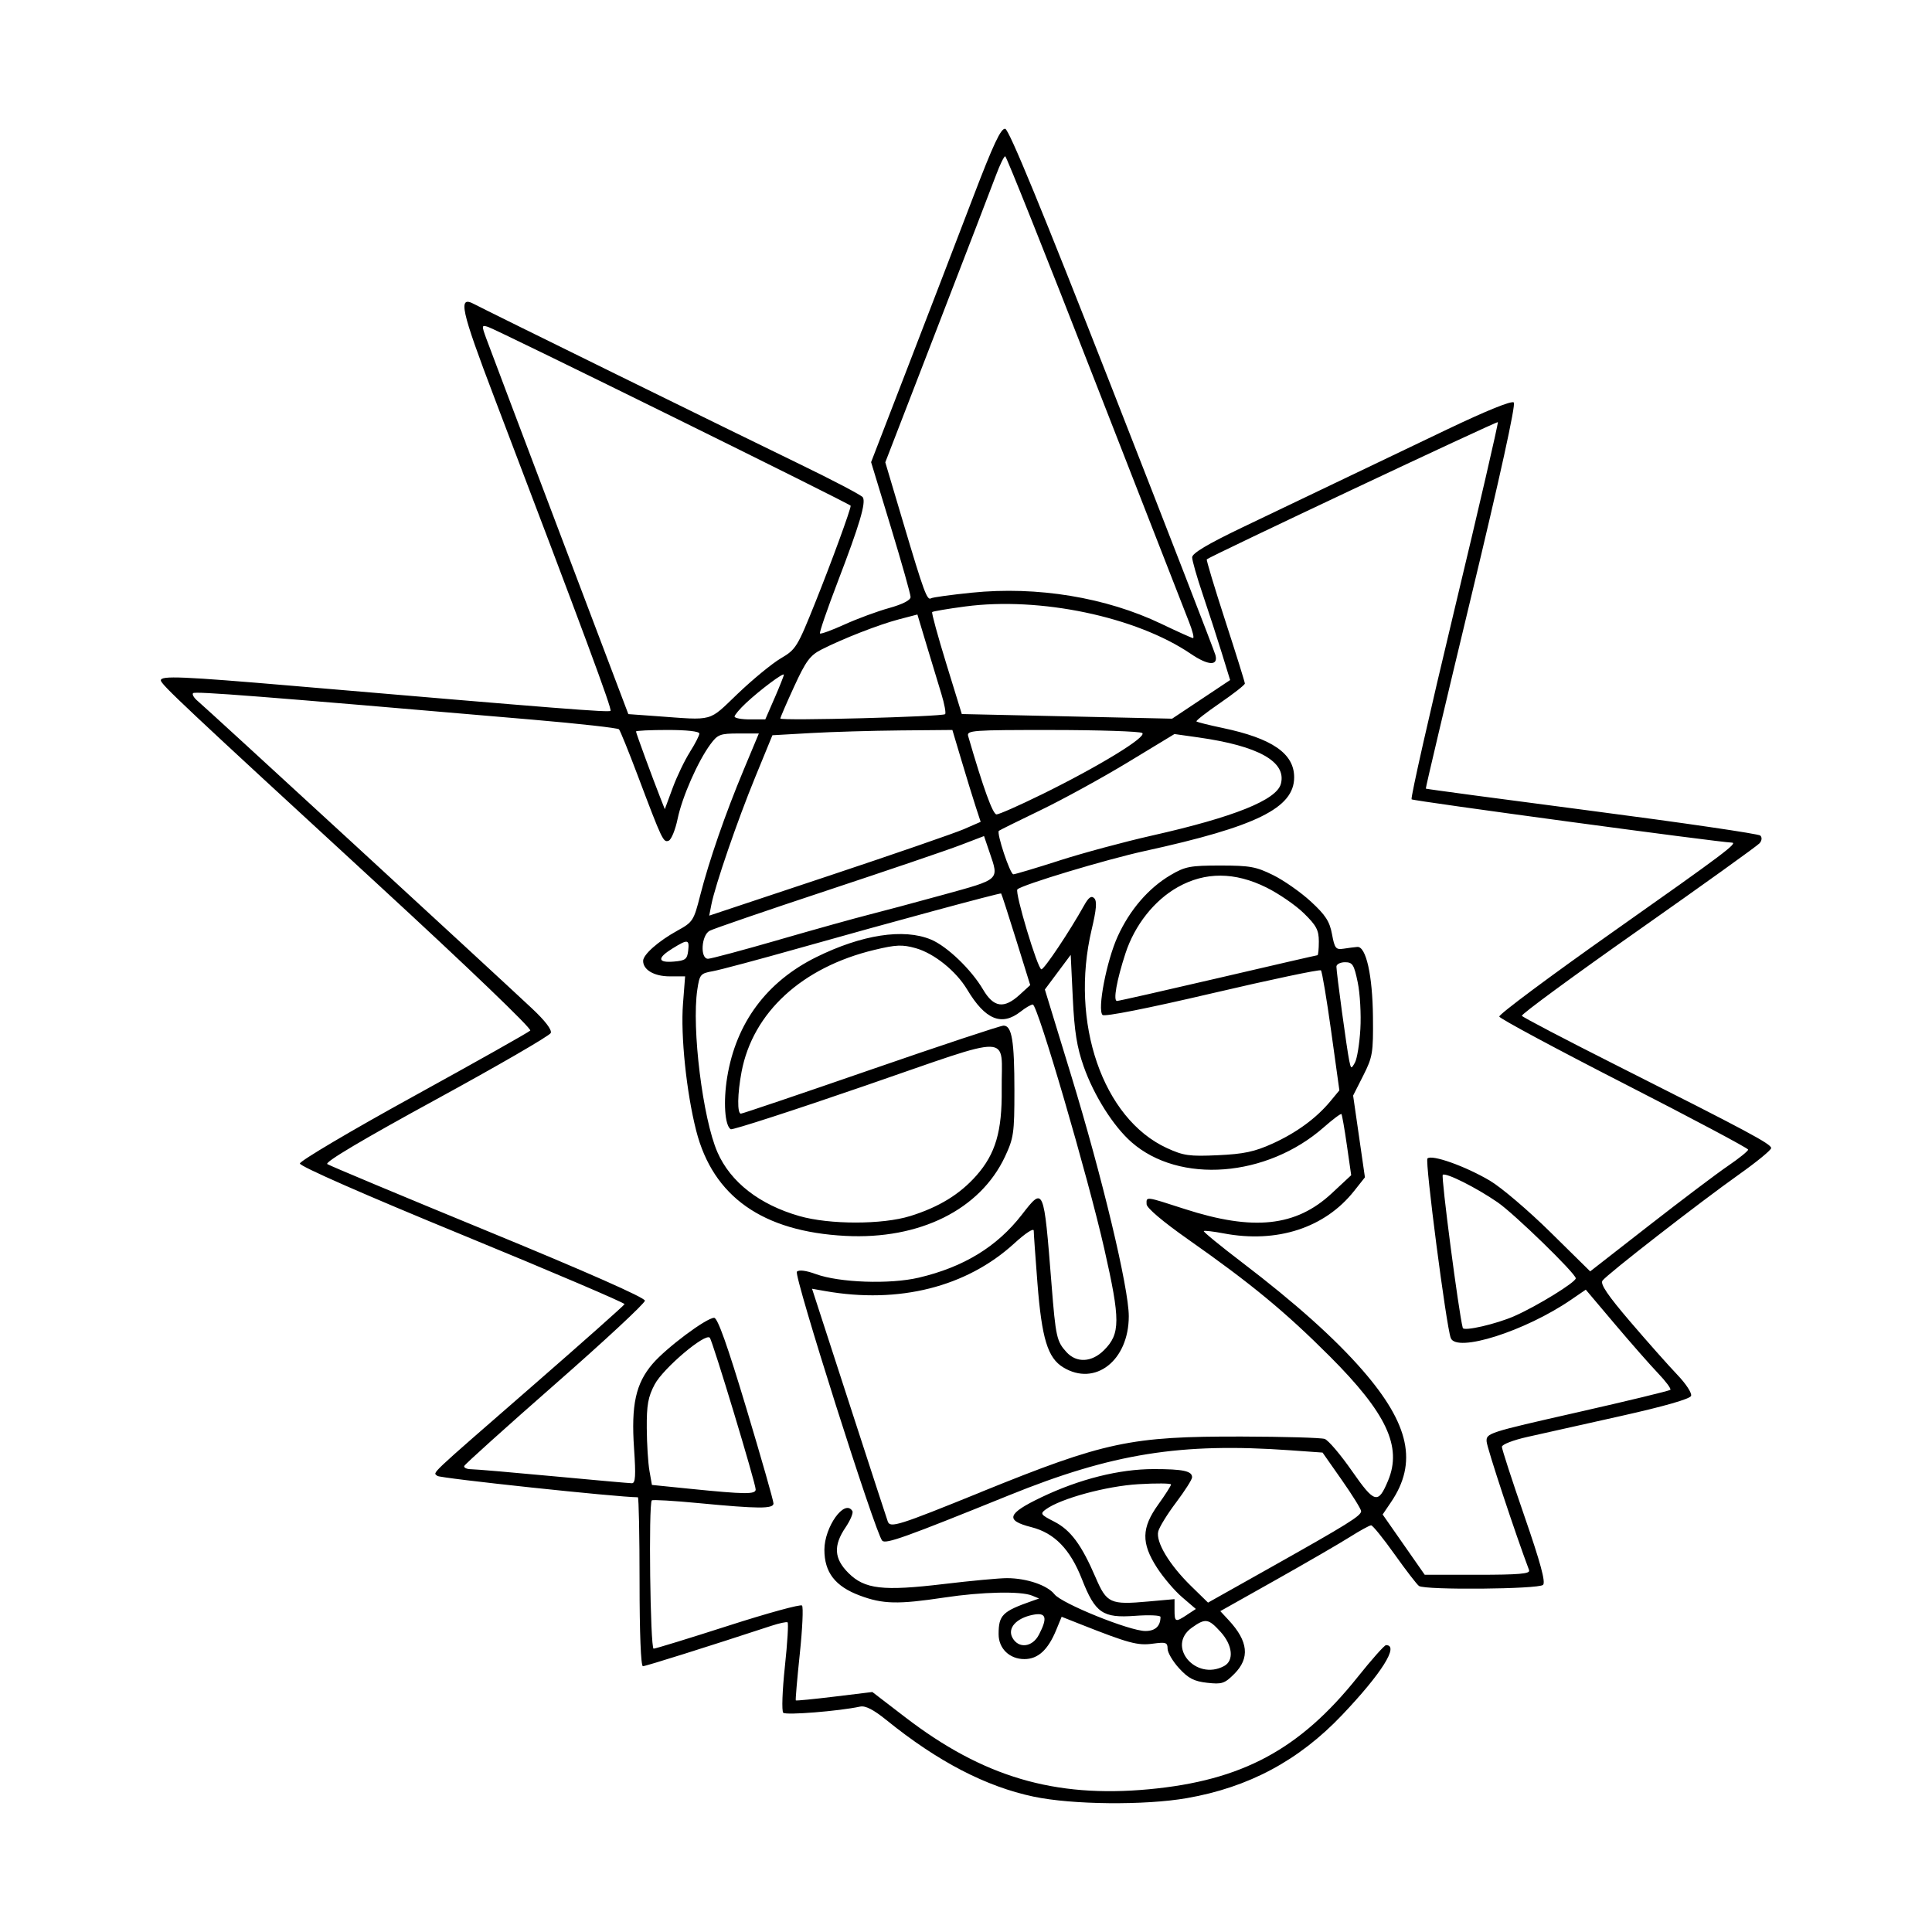 <svg width="1500" height="1500" viewBox="0 0 1500 1500" xmlns="http://www.w3.org/2000/svg">
  <!-- Original SVG transformiert und zentriert -->
  <svg x="124.875" y="100.0" width="1250.25" height="1300" viewBox="0 0 493.57 513.21">
    /2000/svg" viewBox="0 0 493.57 513.21">
  <path id="path1999" d="M267.51,511.2c-14.67-3.1-29.4-10.76-45.09-23.45-3.99-3.23-6.47-4.5-8.09-4.15-6.45,1.39-22.75,2.7-23.56,1.89-.51-.51-.28-6.85.5-14.14.78-7.27,1.15-13.38.82-13.58-.33-.2-2.54.27-4.91,1.05-19.65,6.45-38.57,12.4-39.42,12.4-.63,0-1.03-10.1-1.03-25.89,0-14.24-.24-25.89-.52-25.89-6.06,0-60.73-5.82-61.46-6.55-1.27-1.25-3.77,1.11,29.62-27.98,15.13-13.18,27.62-24.28,27.76-24.66.14-.38-22.19-9.91-49.63-21.19-30.3-12.45-49.88-21.06-49.88-21.92,0-.78,15.68-10.06,34.84-20.6,19.16-10.55,35.26-19.61,35.77-20.15.53-.56-19.15-19.45-46.56-44.67C6.86,176.7,0,170.25,0,169.05c0-1.49,6.51-1.21,40.51,1.69,82.19,7.03,96.8,8.18,97.32,7.66.52-.52-8.07-23.68-35.44-95.56-10.5-27.59-11.43-31.83-6.35-29.11,3.3,1.77,80.27,39.6,99.92,49.12,10.17,4.93,18.81,9.47,19.2,10.09,1.02,1.65-.97,8.35-7.66,25.82-3.26,8.51-5.72,15.67-5.47,15.92.25.25,3.65-.99,7.55-2.76,3.9-1.77,10.05-4.04,13.66-5.04,4.12-1.15,6.56-2.4,6.56-3.37,0-.85-2.72-10.5-6.05-21.44l-6.05-19.9,11.54-29.89c6.35-16.44,15.21-39.5,19.7-51.25C255.19,4.67,257.5-.24,258.81,0c1.18.23,11.38,25.04,32.75,79.61,17.07,43.6,31.33,80.37,31.68,81.71.9,3.38-2.24,3.22-7.56-.4-16.73-11.37-46.25-17.56-69.15-14.51-5.33.71-9.88,1.48-10.11,1.71-.23.23,1.72,7.36,4.33,15.84l4.75,15.42,32.23.71,32.23.71,8.89-5.92,8.89-5.92-2.55-8.27c-1.4-4.55-4.02-12.61-5.82-17.92-1.8-5.3-3.27-10.45-3.27-11.43,0-1.23,4.75-4.07,15.37-9.16,15.64-7.5,28.22-13.52,62.81-30.05,12.15-5.8,19.77-8.88,20.41-8.25.64.64-4.25,22.89-13.08,59.58-7.75,32.21-14.01,58.66-13.89,58.78.11.12,23,3.19,50.87,6.82s51.11,7.03,51.65,7.56c.58.57.5,1.52-.21,2.35-.65.77-17.42,12.8-37.26,26.75-19.84,13.94-35.86,25.71-35.61,26.15.26.44,13.43,7.33,29.27,15.31,39.92,20.11,47.14,23.97,47.14,25.23,0,.6-4.37,4.19-9.71,7.98-12.41,8.8-40.68,30.79-42,32.66-.73,1.04,1.63,4.52,8.53,12.59,5.25,6.14,11.72,13.43,14.37,16.2,2.71,2.83,4.58,5.69,4.26,6.53-.36.94-8.24,3.2-21.45,6.15-11.49,2.57-24.4,5.46-28.71,6.42-4.36.97-7.82,2.32-7.82,3.03s3.1,10.26,6.89,21.22c4.95,14.32,6.56,20.26,5.72,21.1-1.33,1.33-36.15,1.64-38.02.34-.63-.44-3.99-4.8-7.47-9.69-3.48-4.9-6.72-8.9-7.2-8.9s-3.43,1.62-6.55,3.59-13.33,7.89-22.68,13.15l-17,9.56,2.57,2.77c6.01,6.46,6.55,11.63,1.71,16.47-2.97,2.97-3.78,3.23-8.32,2.72-4.01-.45-5.75-1.35-8.58-4.43-1.95-2.13-3.54-4.84-3.54-6.02,0-1.91-.51-2.08-4.59-1.53-4.57.62-7.35-.13-22.17-5.99l-5.71-2.26-1.67,4.06c-2.52,6.11-5.58,8.91-9.75,8.91-4.55,0-7.9-3.23-7.9-7.62,0-5.86,1.14-7,10.25-10.19l2.16-.76-2.16-.89c-3.45-1.42-15.3-1.16-26.88.59-14.23,2.14-18.84,2.04-25.92-.61-7.55-2.82-10.85-7.1-10.85-14.04s6.19-15.73,8.58-11.86c.34.55-.6,2.8-2.09,5.01-3.78,5.57-3.54,9.57.86,13.96,4.99,4.99,10.53,5.63,29.33,3.39,8.31-.99,16.99-1.8,19.29-1.79,6.02.01,12.38,2.17,14.56,4.95,2.24,2.85,23.04,11.25,27.85,11.25,3.04,0,4.64-1.49,4.64-4.32,0-.5-3.52-.65-7.82-.33-9.9.73-12.19-.85-16.27-11.26-3.6-9.17-8.41-14.12-15.49-15.92-8.14-2.07-7.45-4.13,3.09-9.17,11.66-5.57,23.85-8.63,34.42-8.63,9.01,0,11.8.6,11.75,2.54-.02.68-2.22,4.13-4.89,7.68-2.68,3.54-5.14,7.54-5.48,8.88-.81,3.23,3.39,10.23,10.05,16.74l5.21,5.09,19.33-10.86c23.45-13.18,27.59-15.75,27.59-17.17,0-.6-2.66-4.89-5.91-9.53l-5.91-8.43-9.9-.7c-33.61-2.39-54.54.96-86.24,13.81-31.75,12.86-37.73,15-38.82,13.91-2.02-2.02-27.21-81.41-26.16-82.46.64-.64,2.8-.37,5.8.73,7.21,2.64,22.71,3.18,31.55,1.1,13.75-3.23,23.97-9.47,31.57-19.26,6.77-8.72,6.74-8.8,9.13,21.31,1.28,16.15,1.58,17.48,4.58,20.77,3.11,3.4,7.75,3.16,11.51-.6,5.02-5.02,5.04-9.18.09-31.01-5.03-22.19-20.45-74.93-21.92-74.93-.54,0-2.22.97-3.72,2.16-5.83,4.58-10.85,2.52-16.38-6.72-3.41-5.7-10.16-11.13-15.8-12.71-4.1-1.15-6-1.07-12.63.52-22.19,5.31-37.28,19.16-40.74,37.38-1.27,6.71-1.37,12.82-.2,12.82.47,0,18.4-6.07,39.84-13.49s39.74-13.49,40.66-13.49c2.56,0,3.33,4.64,3.33,19.96,0,12.96-.22,14.49-2.89,20.2-7.62,16.25-26.17,25.47-48.89,24.29-25.39-1.32-40.58-12.02-45.75-32.23-2.99-11.71-4.81-29.13-4.05-38.93l.65-8.39h-4.74c-4.73,0-8.13-1.98-8.13-4.74,0-1.93,4.65-6.04,10.45-9.24,4.79-2.64,5.06-3.05,7.04-10.83,2.73-10.67,7.67-24.95,13.36-38.57l4.62-11.06h-6.2c-5.66,0-6.42.29-8.63,3.29-3.86,5.22-8.66,16.13-10.06,22.84-.7,3.39-1.94,6.42-2.75,6.73-1.64.63-1.97-.05-9.46-19.91-2.8-7.42-5.39-13.82-5.77-14.23-.38-.41-12.25-1.74-26.39-2.95-84.33-7.26-103.53-8.76-104.15-8.13-.38.38.3,1.5,1.51,2.49,2.17,1.77,89.83,82.39,102.34,94.12,4.06,3.8,6.18,6.58,5.78,7.55-.35.84-16.2,10.03-35.23,20.41-22.5,12.28-34.13,19.19-33.26,19.77.73.49,22.93,9.78,49.34,20.64,30.03,12.35,48.01,20.3,48.01,21.22,0,.81-12.38,12.32-27.51,25.58-15.13,13.27-27.67,24.56-27.87,25.09-.2.54.77.98,2.16,1,1.38.01,12.71.98,25.17,2.15,12.46,1.17,23.28,2.13,24.05,2.14,1.1,0,1.24-2.26.67-10.63-.92-13.38.51-19.93,5.67-25.96,4.21-4.92,16.51-14.11,18.88-14.11,1.07,0,4.07,8.44,9.88,27.78,4.59,15.28,8.33,28.39,8.31,29.13-.05,1.67-4.61,1.64-23.01-.12-7.59-.73-14.02-1.1-14.29-.83-1.03,1.03-.48,45.44.56,45.44.58,0,10.87-3.16,22.87-7.02,12-3.86,22.17-6.65,22.61-6.2s.13,7.12-.68,14.82c-.81,7.7-1.36,14.12-1.22,14.26.14.14,5.48-.38,11.86-1.16l11.6-1.41,10.1,7.75c23.82,18.28,45.72,24.75,74.65,22.06,28.55-2.66,46.24-12.16,63.98-34.37,4.31-5.4,8.23-9.81,8.72-9.81,4.11,0-1.31,8.63-13.49,21.44-13.25,13.94-28.58,22.15-47.58,25.46-12.87,2.24-35.15,2.03-46.92-.46h0ZM325.88,471.18c3.13-1.67,2.64-6.43-1.09-10.51-3.73-4.09-4.63-4.21-8.79-1.25-7.9,5.63,1.17,16.42,9.88,11.76ZM269.14,461.57c2.73-5.27,2.23-6.91-1.86-6.1-5.1,1.02-7.84,4.07-6.28,6.99,1.85,3.46,6.13,2.99,8.13-.89h0ZM314.55,455.44l2.69-1.76-4.21-3.61c-2.32-1.98-5.79-6.07-7.73-9.08-4.84-7.54-4.74-12.16.41-19.33,2.16-3,3.92-5.77,3.92-6.14s-4.49-.42-9.98-.09c-9.84.58-23.85,4.39-28.4,7.72-1.81,1.32-1.61,1.62,2.56,3.75,5.04,2.57,8.38,7.07,12.7,17.12,3.41,7.93,4.49,8.42,16.19,7.36l8-.72v3.28c0,3.8.23,3.89,3.84,1.52h0ZM419.39,441.82c-4.15-10.97-12.9-37.45-13.03-39.44-.17-2.58.38-2.76,27.79-8.97,15.38-3.49,28.21-6.59,28.52-6.9.31-.31-1.4-2.61-3.8-5.12-2.4-2.51-8.35-9.29-13.24-15.07l-8.88-10.51-4.5,3.08c-14.05,9.64-35.17,16.35-36.89,11.73-1.4-3.77-7.95-54.21-7.14-55.02,1.31-1.31,11.58,2.34,19.14,6.8,3.47,2.05,11.8,9.14,18.52,15.76l12.22,12.04,18.02-14.05c9.91-7.73,20.81-15.96,24.22-18.28,3.41-2.32,6.19-4.57,6.18-4.99-.01-.42-17.1-9.51-37.97-20.19-20.87-10.68-38.11-19.94-38.31-20.58-.2-.64,15.69-12.47,35.29-26.29,33.74-23.78,38.03-27.01,35.95-27.04-3.6-.05-97.61-12.75-98.12-13.26-.36-.36,5.53-26.43,13.09-57.94,7.56-31.51,13.56-57.46,13.35-57.67-.33-.32-88.15,41.08-89.21,42.05-.19.18,2.36,8.64,5.66,18.81,3.31,10.17,6.01,18.83,6.01,19.25,0,.42-3.43,3.11-7.62,5.99-4.19,2.88-7.44,5.41-7.22,5.63.22.22,3.84,1.13,8.04,2.01,15.18,3.19,21.91,7.83,21.91,15.11,0,9.41-11.55,15.11-45.85,22.61-11.92,2.61-37.56,10.34-38.98,11.75-.87.87,6.23,24.5,7.36,24.5.88,0,8.65-11.63,13.05-19.52,1.42-2.55,2.25-3.15,3.14-2.27.89.89.68,3.42-.79,9.61-6.74,28.46,3.4,57.92,23.05,66.96,5.12,2.35,6.87,2.6,15.64,2.2,7.93-.36,11.23-1.07,16.7-3.54,7.38-3.34,13.49-7.81,17.81-13.04l2.73-3.3-2.51-18.07c-1.38-9.94-2.8-18.36-3.14-18.71-.35-.35-15.33,2.81-33.28,7.01-19.86,4.65-33.05,7.26-33.66,6.66-1.65-1.62,1.22-16.54,4.63-24.05,3.71-8.17,9.47-14.85,16.25-18.84,4.43-2.61,6.01-2.91,15.19-2.91s11,.37,16.19,2.92c3.27,1.61,8.47,5.25,11.56,8.09,4.53,4.17,5.78,6.11,6.51,10.03.81,4.36,1.16,4.81,3.55,4.45,1.46-.23,3.35-.47,4.2-.54,2.68-.23,4.68,8.72,4.8,21.45.11,11.04-.1,12.29-2.98,17.99l-3.1,6.12,1.81,12.53,1.81,12.53-3.32,4.19c-8.96,11.32-23.64,16.09-39.98,12.99-3.14-.6-5.89-.91-6.09-.71-.21.21,5.09,4.55,11.77,9.64,16.33,12.45,28.53,23.38,37,33.14,14.29,16.47,16.81,28.25,8.6,40.33l-2.55,3.76,6.45,9.24,6.45,9.24h16.24c12.55,0,16.13-.31,15.73-1.35ZM251.37,417.84c38.05-15.44,45.79-17.09,80-17.01,12.85.03,24.26.36,25.35.73,1.1.37,4.86,4.79,8.36,9.82,6.95,9.97,8.02,10.26,11.07,2.97,4.36-10.43-.46-20.69-17.9-38.14-13.6-13.6-24.02-22.21-43.43-35.84-7.67-5.39-12.64-9.6-12.68-10.74-.08-2.42-.46-2.47,11.69,1.46,21.05,6.8,34.08,5.41,45.05-4.8l5.97-5.56-1.32-9.17c-.72-5.04-1.48-9.35-1.67-9.57-.19-.22-2.62,1.59-5.39,4.03-17.49,15.39-44.28,17.47-58.96,4.58-5.57-4.89-11.5-14.28-14.65-23.19-2.08-5.9-2.85-10.71-3.34-20.94l-.64-13.28-3.96,5.31-3.96,5.31,8.05,26.31c9.51,31.09,17.67,65.17,17.67,73.82,0,13.59-10.32,21.65-20.1,15.68-4.76-2.9-6.57-8.83-7.9-25.86-.62-7.95-1.13-15.16-1.13-16.02,0-.91-2.53.74-5.98,3.9-14.61,13.35-35.33,18.58-57.93,14.6l-4.04-.71,1.01,3.11c.56,1.71,5.66,17.43,11.34,34.93,5.68,17.5,10.57,32.48,10.86,33.29.74,2.07,3.16,1.31,28.56-9h0ZM182.32,417.05c0-1.89-13.17-45.46-14.06-46.5-1.35-1.59-14.28,9.37-16.9,14.31-2.03,3.83-2.47,6.32-2.42,13.43.03,4.8.4,10.67.82,13.05l.76,4.32,11.85,1.2c16.74,1.69,19.95,1.72,19.95.19h0ZM414.97,363.86c6.93-3.06,18.7-10.32,18.71-11.53.02-1.44-18.85-19.79-23.96-23.3-6.54-4.5-15.72-9.11-16.8-8.44-.6.37,4.9,42.43,6.13,46.95.3,1.11,10.31-1.2,15.91-3.67h0ZM229.66,333.26c8.83-2.75,15.26-6.69,20.34-12.46,5.84-6.63,7.86-13.54,7.73-26.36-.18-17.32,4.68-17.18-41.84-1.15-22.18,7.65-40.73,13.65-41.22,13.35-1.81-1.12-2.31-8.45-1.08-15.96,2.72-16.65,12.1-29.28,27.32-36.8,13.96-6.89,26.77-8.86,35.12-5.39,4.94,2.05,12.38,9.19,15.98,15.32,3.25,5.54,6.41,6,11.21,1.62l3.25-2.97-4.34-13.96c-2.39-7.68-4.45-14.04-4.58-14.13-.34-.23-34.73,9.08-61.73,16.71-12.46,3.52-24.45,6.73-26.65,7.12-3.78.67-4.04.98-4.74,5.66-1.77,11.79,1.67,39.58,6.18,49.85,4.01,9.14,12.86,16.03,25.1,19.54,9.24,2.65,25.47,2.65,33.96,0h0ZM367.66,275.94c.26-4.48-.1-10.92-.81-14.32-1.13-5.46-1.58-6.17-3.9-6.17-1.44,0-2.62.61-2.63,1.35,0,1.8,3.21,25.44,3.93,28.84.54,2.56.62,2.58,1.75.56.65-1.17,1.4-5.79,1.66-10.27h0ZM324.06,260.31c16.53-3.86,30.24-7.01,30.46-7.01s.41-1.89.41-4.19c0-3.51-.75-4.92-4.59-8.67-2.52-2.47-7.69-6.02-11.48-7.9-9.68-4.8-18.75-4.84-27.15-.12-7.23,4.06-13.23,11.66-16.06,20.34-2.68,8.21-3.81,14.56-2.59,14.56.52,0,14.47-3.16,31-7.01h0ZM161.63,251.95c.41-3.56-.09-3.63-4.8-.72-4.76,2.94-4.61,4.44.41,4.02,3.51-.29,4.09-.73,4.39-3.3ZM189.56,248.53c11.15-3.22,23.43-6.64,27.29-7.61,3.86-.97,14.17-3.73,22.93-6.14,17.61-4.85,17.15-4.43,14.22-13.03l-1.69-4.97-7.21,2.76c-3.96,1.52-22.42,7.8-41.02,13.96-18.6,6.16-34.74,11.7-35.87,12.31-2.56,1.37-2.98,8.58-.49,8.58.86,0,10.69-2.63,21.85-5.85h0ZM246.2,214.63l5.08-2.21-1.52-4.64c-.83-2.55-2.79-8.89-4.33-14.08l-2.82-9.44-15.85.14c-8.72.08-21.13.44-27.58.81l-11.73.67-5.28,12.87c-5.44,13.24-12.26,33.09-13.43,39.05l-.66,3.37,36.52-12.16c20.09-6.69,38.8-13.16,41.6-14.37h0ZM275.42,224.27c7.24-2.32,19.97-5.75,28.27-7.62,25.26-5.69,38.31-10.93,39.61-15.89,1.77-6.77-6.84-11.61-25.33-14.22l-7.29-1.03-14.28,8.66c-7.86,4.76-19.87,11.35-26.69,14.64-6.82,3.29-12.61,6.15-12.85,6.36-.78.65,3.44,13.33,4.44,13.33.52,0,6.88-1.9,14.12-4.22h0ZM269.72,204.16c17.84-8.76,32.78-17.89,31.06-18.98-.77-.49-13.21-.9-27.64-.91-24.48-.02-26.2.11-25.69,1.87,4.61,15.88,7.55,24,8.69,24,.76,0,6.87-2.69,13.58-5.99h0ZM162.15,191.02c1.6-2.51,2.91-5.06,2.91-5.66,0-.67-3.83-1.1-9.71-1.1-5.34,0-9.71.21-9.71.47,0,.47,5.14,14.46,7.55,20.57l1.28,3.24,2.39-6.47c1.31-3.56,3.7-8.53,5.3-11.04ZM176.92,173.06c4.58-4.38,10.49-9.22,13.13-10.77,4.59-2.69,5.07-3.46,10.55-17.13,4.95-12.34,10.84-28.43,10.84-29.63,0-.49-108.37-53.93-111.14-54.81-1.98-.63-2.01-.46-.59,3.45.82,2.26,10.97,29.11,22.54,59.67l21.04,55.56,8.45.61c18.05,1.31,15.91,1.9,25.17-6.95h0ZM188.12,174.47c1.56-3.6,2.84-6.81,2.84-7.14,0-.81-7.29,4.64-11.6,8.67-1.93,1.81-3.51,3.67-3.51,4.15s2.12.87,4.71.87h4.71l2.84-6.54ZM240.38,179.42c.32-.32-.2-3.13-1.15-6.24-.96-3.11-3-9.85-4.54-14.98l-2.8-9.33-5.63,1.47c-6.12,1.6-17.22,5.93-23.78,9.27-3.49,1.78-4.77,3.51-8.36,11.32-2.33,5.07-4.24,9.49-4.24,9.82,0,.77,49.72-.55,50.51-1.34h0ZM315.11,151.08c-1.12-2.82-14.1-36.06-28.84-73.88s-27.1-68.76-27.46-68.78c-.36-.01-1.61,2.53-2.77,5.64-1.16,3.12-9.28,24.23-18.05,46.92l-15.94,41.25,5.54,18.62c6.33,21.27,7.27,23.81,8.49,23.05.48-.3,6.1-1.07,12.48-1.72,20.03-2.04,41.17,1.44,58.11,9.56,4.89,2.34,9.25,4.31,9.68,4.36.44.05-.12-2.21-1.24-5.03h0Z"/>

  </svg>
</svg>